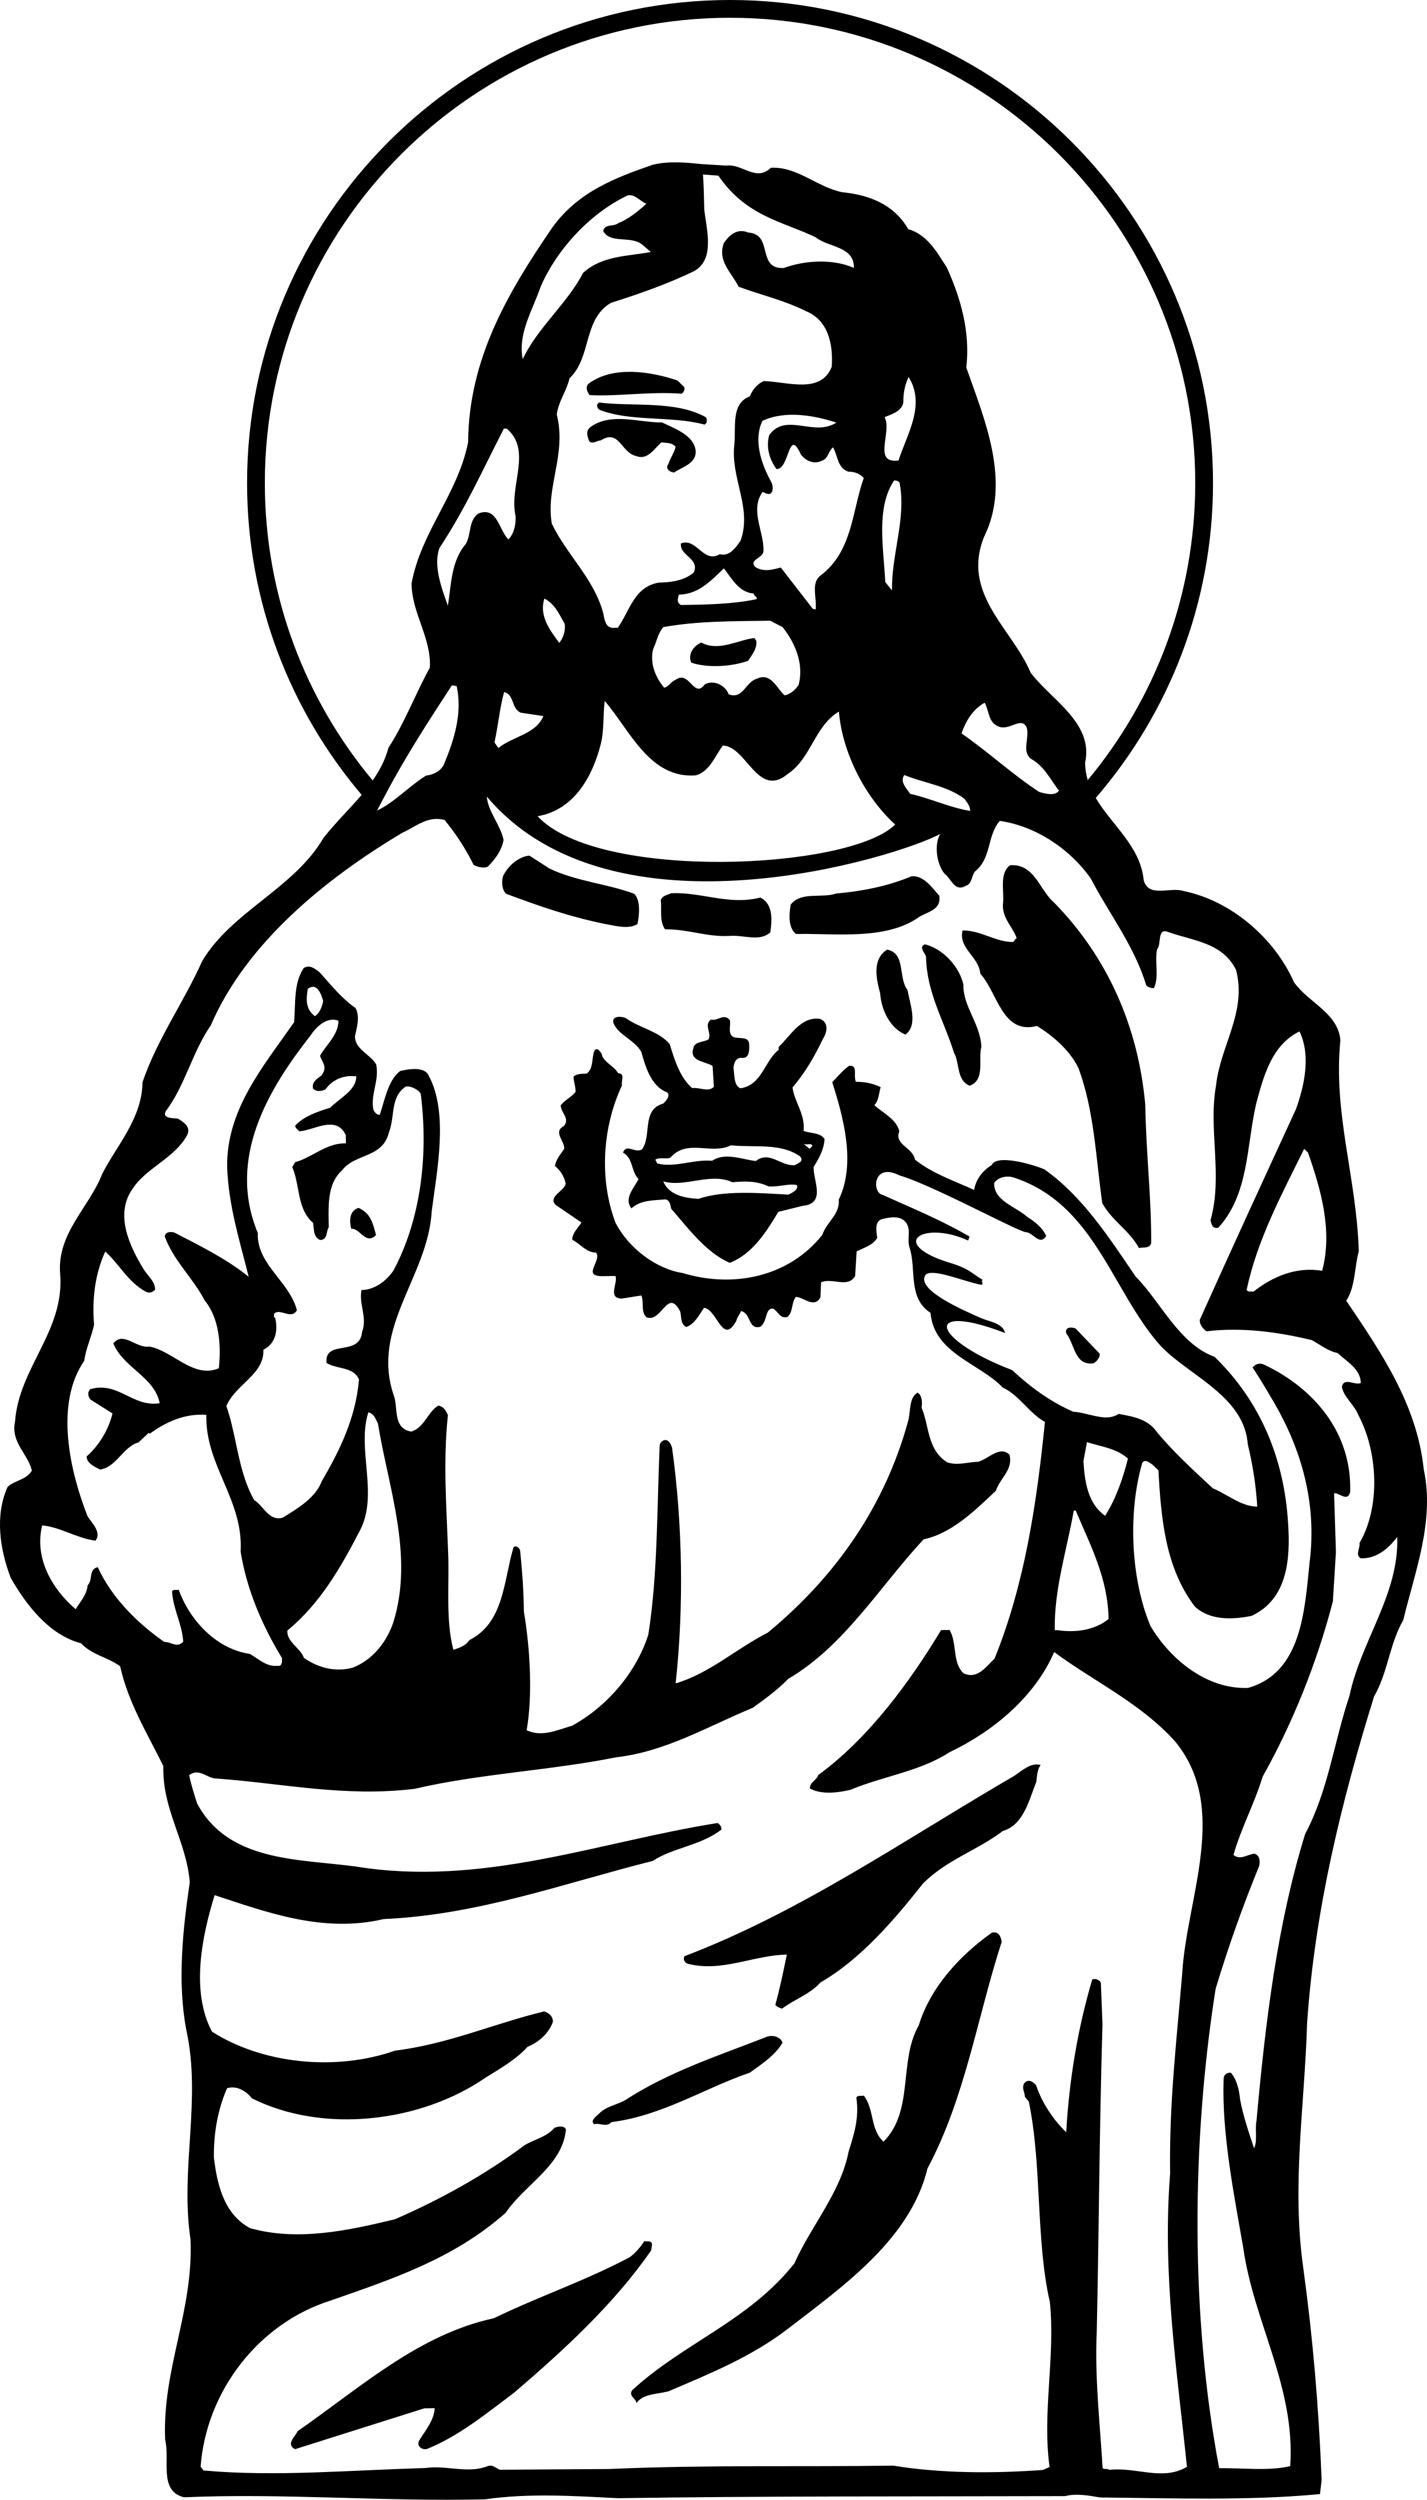 <?xml version="1.0" encoding="utf-8"?>
<!-- Generator: Adobe Illustrator 17.0.0, SVG Export Plug-In . SVG Version: 6.00 Build 0)  -->
<!DOCTYPE svg PUBLIC "-//W3C//DTD SVG 1.1//EN" "http://www.w3.org/Graphics/SVG/1.1/DTD/svg11.dtd">
<svg version="1.1" id="Layer_1" xmlns="http://www.w3.org/2000/svg" xmlns:xlink="http://www.w3.org/1999/xlink" x="0px" y="0px"
	 width="123.767px" height="216.77px" viewBox="0 0 123.767 216.77" enable-background="new 0 0 123.767 216.77"
	 xml:space="preserve">
<path d="M123.482,127.402c-0.579-5.58-3.69-10.134-6.716-14.605c0.801-1.246,0.695-2.887,1.084-4.289
	c-0.179-6.325-2.237-11.963-1.594-18.299c-0.201-2.38-2.762-3.244-4.023-5.034c-1.702-3.835-5.45-7.064-9.569-7.906
	c-1.158-0.393-3.032,0.622-3.466-0.931c-0.284-2.964-2.773-4.782-4.16-7.141c6.329-7.34,10.17-16.883,10.17-27.312
	C105.207,18.789,86.416,0,63.319,0c-23.098,0-41.89,18.789-41.89,41.884c0,10.302,3.746,19.741,9.938,27.044
	c-1.046,1.23-2.251,2.388-3.309,3.731c-2.563,4.395-7.956,6.368-10.519,10.679c-1.589,3.557-3.924,6.798-5.181,10.513
	c-0.034,3.123-2.218,5.457-3.494,7.942c-1.106,2.894-3.947,5.155-3.647,8.685c0.404,4.922-3.574,8.107-3.913,12.795
	c-0.384,1.814,1.11,2.777,1.462,4.25c-0.481,0.829-1.548,0.845-2.114,1.43c-1.114,2.481-0.657,5.433,0.283,7.884
	c1.352,2.361,3.364,4.96,6.086,5.658c1.002,1.052,2.319,1.196,3.401,2.002c0.706,3.194,2.39,5.88,3.747,8.653
	c-0.106,3.781,1.989,6.459,2.291,10.07c-0.596,4.036-1.101,8.645-0.298,12.823c1.326,6.06-0.555,12.005,0.361,18.153
	c0.261,6.241-2.458,11.212-2.2,17.371c0.438,1.719-0.59,4.446,1.637,4.988c8.623-0.378,17.263,0.393,26.134,0.175
	c3.773-0.551,7.804-0.285,11.504-0.095c12.979-0.198,25.555-0.143,38.784-0.182c0.982-0.261,2.136-0.032,3.042,0.117
	c6.411,0.067,12.743,0.298,19.06-0.291l0.145-1.235c-0.263-6.487-0.764-12.315-1.594-18.381c-1.015-7.215,0.114-13.97,0.332-21.204
	c0.67-9.871,2.991-19.274,5.811-28.356c1.203-2.073,1.328-4.539,2.529-6.612C122.713,136.288,124.454,131.906,123.482,127.402z
	 M114.672,110.199c-2.225-0.376-4.267,0.477-5.971,1.818c-0.168-0.08-0.41,0.088-0.579-0.156c0.92-4.369,3.078-8.346,4.989-12.236
	l0.335,0.324C114.562,103.134,115.603,106.735,114.672,110.199z M33.415,68.94c1.73-3.288,3.733-6.376,5.781-9.516l0.412,0.076
	c0.529,2.375-0.255,4.77-1.129,6.837c-0.319,0.579-0.89,0.834-1.546,0.928c-1.033,0.653-1.982,1.547-2.967,2.258
	c-0.411,0.297-0.828,0.565-1.261,0.765C32.931,69.83,33.179,69.39,33.415,68.94z M38.844,52.528
	c-0.516-1.471-1.285-3.431-0.734-5.001c2.25-3.403,3.758-6.796,5.593-10.357l0.248-0.004c2.248,1.937,0.156,4.928,0.775,7.63
	c0.011,0.739-0.143,1.481-0.63,1.982c-0.834-0.81-0.946-2.863-2.581-2.261c-0.894,0.589-0.63,1.816-1.11,2.647
	C39.113,48.662,39.146,50.716,38.844,52.528z M43.724,60.013c0.909,0.233,0.596,1.388,1.427,1.786l1.974,0.298
	c-0.633,1.57-2.684,1.766-3.9,2.771l-0.337-0.488C43.195,62.978,43.337,61.416,43.724,60.013z M55.703,21.211l0.749,0.646
	c-1.967,0.358-4.267,0.311-5.887,1.816c-1.358,2.648-3.954,4.744-5.228,7.474c-0.443-2.211,0.84-4.203,1.548-6.269
	c1.35-3.142,4.177-6.308,7.522-7.921c0.654-0.173,1.075,0.477,1.654,0.715c-0.648,0.585-1.542,1.337-2.44,1.68
	c-0.406,0.335-1.151,0.019-1.304,0.678C52.91,21.172,54.705,20.404,55.703,21.211z M61.082,18.169
	c-0.015-0.87-0.048-2.168-0.11-3.039l1.335,0.102c2.414,3.544,5.61,3.984,8.426,5.338c1.08,0.887,3.379,0.769,3.326,2.66
	c-1.82-0.793-4.202-0.674-6.081,0.011c-2.382,0.119-0.866-2.945-3.086-3.075c-0.911-0.397-1.643,0.19-2.123,0.937
	c-0.551,1.57,0.696,2.537,1.289,3.76c1.903,0.709,3.963,1.171,5.869,2.129c1.902,0.792,2.345,2.838,2.211,4.813
	c-0.95,2.399-3.844,1.293-5.898,1.24c-0.572,0.257-0.974,0.756-1.212,1.333c-1.635,0.602-1.192,2.648-1.333,4.129
	c-0.365,2.963,1.563,5.481,0.54,8.374c-0.402,0.581-0.965,1.412-1.792,1.177c-1.466,0.844-1.993-1.449-3.382-0.933
	c-0.149,1.069,1.661,1.289,1.106,2.529c-0.812,0.67-1.877,0.851-3.028,0.868c-2.131,0.361-2.509,2.421-3.553,3.917l-0.494,0.007
	c-0.575-0.073-0.669-0.73-0.758-1.222c-0.786-3.027-3.201-5.127-4.475-7.819c-0.542-3.196,1.305-6.018,0.43-9.456
	c0.147-1.153,0.872-2.067,1.102-3.14c1.944-1.836,1.155-5.112,3.598-6.547c2.453-0.777,4.906-1.635,7.189-2.738
	C62.051,22.511,61.272,19.892,61.082,18.169z M70.733,52.861l-0.248-0.078l-2.766-3.572c-0.655,0.173-1.473,0.432-2.22-0.049
	c-0.585-0.648,0.728-0.751,0.719-1.408c0.056-1.645-1.205-3.514-0.078-5.094c0.246,0.078,0.414,0.24,0.659,0.155
	c0.326-0.169,0.235-0.825,0.065-1.069c-0.846-1.548-1.533-3.593-0.738-5.248c1.958-0.933,4.513-0.479,6.413,0.149
	c-1.954,1.263-4.37-0.918-5.818,1.075c-0.313,1.073,0.033,2.136,0.62,2.948c1.153,0.065,1.011-3.712,2.117-1.265
	c0.419,0.57,1.164,0.886,1.816,0.548c0.572-0.173,0.563-0.831,0.969-1.164c0.421,0.65,0.356,1.801,1.346,2.116
	c0.494-0.009,0.989,0.149,1.324,0.553c-1.024,2.892-0.97,6.344-3.734,8.439C70.286,50.567,70.882,51.872,70.733,52.861z
	 M66.804,53.826l1.076,0.559c1.09,1.38,1.857,3.175,1.391,4.99c-0.24,0.415-0.726,0.834-1.218,0.924
	c-0.665-0.566-1.183-2.037-2.404-1.443c-0.984,0.263-1.205,1.827-2.446,1.352c-0.259-0.736-1.253-1.294-2.067-0.872
	c-0.967,1.33-1.335-1.294-2.554-0.372c-0.328,0.087-0.566,0.585-0.976,0.672c-0.753-0.892-1.265-2.116-0.956-3.354
	c0.318-0.661,0.391-1.32,0.875-1.902C60.559,53.839,63.6,53.874,66.804,53.826z M58.881,51.563c1.643-0.024,2.693-1.108,3.909-2.278
	c0.67,0.894,1.347,2.116,2.58,2.179c0.004,0.246,0.333,0.242,0.255,0.49c-2.047,0.442-4.431,0.479-6.565,0.51
	C58.644,52.224,58.802,51.893,58.881,51.563z M48.507,55.748c-0.838-1.136-1.762-2.356-1.291-3.842
	c0.911,0.48,1.253,1.296,1.76,2.192C49.069,54.753,48.831,55.333,48.507,55.748z M52.094,64.569
	c0.313-1.156,0.207-2.634,0.354-3.786c2.175,2.514,3.883,6.761,7.904,6.453c1.229-0.348,1.699-1.752,2.343-2.583
	c2.056,0.05,3.03,4.638,5.628,2.46c2.034-1.345,2.317-4.144,4.436-5.409c0.302,3.611,2.298,7.452,4.882,9.795
	c-3.954,3.954-25.778,4.93-31.017-0.719C49.82,70.238,51.397,67.29,52.094,64.569z M77.364,51.198l-0.585-0.73
	c-0.127-2.874-0.838-6.396,0.767-8.804c0.246-0.004,0.495,0.075,0.499,0.322C78.585,45.017,77.315,48.077,77.364,51.198z
	 M77.93,39.934c-2.294,0.281-0.529-2.458-1.207-3.762c0.654-0.257,1.471-0.516,1.624-1.257c-0.011-0.821,0.142-1.563,0.458-2.226
	C80.323,35.131,78.637,37.705,77.93,39.934z M78.431,67.206c1.738,0.711,3.712,0.929,5.209,2.056c0.249,0.324,0.503,0.65,0.508,1.06
	c-1.812-0.3-3.468-1.097-5.2-1.481C78.611,68.353,78.029,67.787,78.431,67.206z M83.389,63.596c0.393-1.075,0.956-2.069,2.013-2.661
	c0.421,0.734,0.274,1.805,1.348,2.116c0.905,0.233,1.874-0.931,2.3,0.048c0.261,0.9-0.46,2.06,0.37,2.704
	c1.16,0.641,1.671,1.782,2.425,2.758c-0.32,0.497-1.229,0.264-1.725,0.108C87.797,67.144,85.715,65.204,83.389,63.596z
	 M22.97,41.884c0-22.245,18.101-40.343,40.349-40.343c22.247,0,40.347,18.098,40.347,40.343c0,9.787-3.505,18.769-9.324,25.763
	c-0.139-0.47-0.223-0.967-0.231-1.502c0.767-3.464-2.961-5.461-4.723-7.817c-1.62-3.837-6.019-6.809-4.041-11.771
	c2.391-4.801,0.007-10.271-1.538-14.684c0.361-3.129-0.505-6.073-1.695-8.685c-0.842-1.302-1.687-2.849-3.338-3.317
	c-1.266-2.2-3.498-2.987-5.719-3.2c-2.226-0.458-3.898-2.24-6.197-2.123c-1.296,1.251-2.469-0.372-3.864-0.188l-2.14-0.13
	c-1.397-0.143-2.879-0.285-4.271,0.065c-3.187,1.115-6.457,2.317-8.709,5.474c-3.857,5.647-7.221,11.366-7.277,18.598
	c-0.916,4.533-4.071,7.705-4.906,12.236c0.039,2.628,1.714,4.658,1.591,7.288c-1.281,2.321-2.147,4.718-3.593,6.958
	c-0.282,1.061-0.775,1.976-1.368,2.83C26.488,60.681,22.97,51.687,22.97,41.884z M117.043,147.057
	c-1.335,3.963-1.846,8.245-3.842,11.972c-2.429,7.843-3.449,16.322-4.222,24.88c-0.153,0.741,0.108,1.723-0.211,2.386
	c-0.43-1.309-0.946-2.779-1.214-4.254c-0.097-0.903-0.272-1.641-0.775-2.289c-0.332-0.078-0.656,0.173-0.65,0.503
	c-0.175,4.686,0.892,10.011,1.704,14.682c0.92,6.478,4.541,12.091,4.07,18.919c-1.883,0.44-4.189,0.145-6.161,0.175
	c-2.503-13.19-2.404-28.311-0.307-41.572c1.095-3.632,2.354-7.183,3.781-10.657c0.076-0.412,0.069-0.905-0.426-1.062
	c-0.657,0.091-1.224,0.594-1.807,0.11c0.624-2.228,1.822-4.464,2.526-6.778c2.639-4.723,4.699-9.849,6.096-15.211l0.263-4.278
	l-0.16-5.092c0.41-0.088,1.164,0.805,1.395-0.102c0.168-5.098-3.095-8.992-7.483-11.061c-0.332-0.158-0.741-0.071-0.982,0.263
	c0.672,0.976,1.265,2.034,1.853,3.012c2.365,4.071,3.751,8.735,3.09,13.922c-0.43,4.114-0.676,9.541-5.34,10.845
	c-3.613,0.138-6.776-2.526-8.463-5.377c-1.706-4.081-1.959-9.83-0.711-14.121c0.242-0.415,0.659-0.009,0.909,0.151l0.499,0.484
	c0.231,4.271,0.622,8.454,3.14,11.786c1.25,1.212,3.222,1.183,4.943,0.827c3.099-1.443,3.375-4.898,3.162-8.018
	c-0.331-5.582-2.38-10.564-6.384-14.447c-3.056-1.103-4.675-4.775-6.843-6.962c-2.272-3.334-4.6-6.967-7.923-9.299
	c-1.158-0.475-4.129-1.307-4.552-0.369c-0.816,0.505-1.378,1.254-1.529,2.161c-1.738-0.795-3.637-1.425-5.135-2.633
	c-0.181-1.065-1.829-1.287-1.352-2.445c-0.264-1.064-1.339-1.54-2.171-2.267c0.404-0.417,0.395-1.075,0.551-1.57
	c-0.663-0.318-1.404-0.471-2.144-0.46c-0.255-0.49,0.223-1.482-0.598-1.388c-0.568,0.419-0.972,0.918-1.456,1.419
	c0.95,3.027,2.08,7.035,0.566,10.18c0.104,1.313-1.039,1.906-1.43,3.062c-2.904,3.66-7.737,4.637-12.113,3.308
	c-2.388-0.374-4.718-2.227-5.818-4.347c-1.457-3.841-1.114-8.364,0.557-11.924c-0.09-0.492,0.315-0.991-0.345-1.063
	c-0.339-0.652-1.33-0.965-1.423-1.704c-0.168-0.16-0.253-0.488-0.581-0.318c-0.32,0.579-0.058,1.561-0.708,2.063
	c-0.41,0.008-0.903,0.015-1.146,0.265c0.006,0.412,0.177,0.819,0.184,1.313c-0.402,0.499-0.894,0.671-1.296,1.17
	c0.009,0.657,0.838,1.138,0.272,1.803c-0.976,0.508,0.104,1.313,0.032,1.972c-0.322,0.497-0.725,0.914-0.799,1.492
	c0.499,0.402,0.836,0.972,0.927,1.546c-0.155,0.659-1.546,1.091-0.875,1.822l2.242,1.527c-0.242,0.413-0.808,0.916-0.801,1.49
	c0.747,0.401,1.252,1.132,2.073,1.119c0.505,0.732-1.201,1.991,0.441,2.047l1.233-0.018c0.255,0.572-0.711,1.902,0.522,1.965
	c0.575-0.091,1.149-0.182,1.723-0.274c0.255,0.572-0.061,1.399,0.44,1.883c1.324,0.555,1.849-2.658,2.952-0.455
	c0.09,0.49,0.015,1.067,0.514,1.306c0.734-0.257,1.133-1.086,1.535-1.667c1.153,0.147,1.613,3.345,2.811,1.108
	c0.076-0.33,0.32-0.581,0.398-0.829c0.907,0.233,0.6,1.635,1.663,1.372c0.652-0.421,0.387-1.65,1.129-1.579
	c0.497,0.322,0.589,0.896,1.242,0.721c0.486-0.419,0.311-1.155,0.713-1.736c0.657-0.011,1.577,1.043,2.138,0.048l0.061-1.315
	c0.98-0.427,2.308,0.54,2.95-0.538l0.132-2.138c0.652-0.339,1.389-0.514,1.788-1.179c-0.089-0.574-0.268-1.557,0.551-1.652
	c0.655-0.173,1.557-0.27,1.978,0.382c0.421,0.65,0.022,1.397,0.279,2.132c0.603,1.879-0.181,4.356,1.81,5.641
	c0.302,3.528,4.259,4.371,6.263,6.478c1.406,0.635,2.336,2.265,3.662,2.984c-0.713,7.077-1.756,14.078-4.371,20.526
	c-0.728,0.669-1.449,1.831-2.691,1.274c-1-0.97-0.533-2.62-1.209-3.76l-0.737,0.011c-2.645,4.395-6.267,9.381-10.657,12.57
	c-0.157,0.495-0.73,0.587-0.721,1.162c0.995,0.559,2.471,0.372,3.537,0.11c2.857-1.194,5.975-1.57,8.578-3.254
	c3.751-1.782,7.403-4.798,9.07-8.685c3.49,2.576,7.463,4.405,10.471,7.727c4.773,5.762,1.03,13.542,0.637,20.122
	c-0.484,5.841-1.142,11.275-1.049,17.354c-0.687,8.802,0.59,16.999,1.458,25.449c-2.117,1.265-4.438-0.015-6.734,0.268
	c-0.168-0.162-0.41,0.005-0.578-0.156c-0.224-3.775-0.697-7.876-0.51-11.825c0.194-8.876,0.225-17.505,0.497-26.629l-0.138-3.613
	c-0.086-0.246-0.417-0.404-0.745-0.317c-1.25,4.209-2.002,8.659-2.263,13.263c-1.084-1.05-2.092-2.514-2.607-4.068
	c-0.253-0.326-0.667-0.566-0.991-0.231c-0.322,0.415,0.011,0.821,0.019,1.231l0.335,0.406c1.155,5.571,0.594,11.987,1.827,17.392
	c0.484,4.758-0.676,9.541-0.028,14.298l-0.57,0.255c-4.351,0.313-8.871,0.3-12.991-0.376c-8.051,0.123-16.19-0.082-24.648,0.294
	l-9.448,0.063c-0.331-0.078-0.585-0.484-1.073-0.313c-1.717,0.684-3.619-0.11-5.424,0.166c-6.489,0.181-12.97,0.773-19.224,0.212
	l-0.251-0.326c0.475-6.498,4.986-12.402,11.203-14.385c5.394-1.89,10.709-3.615,15.25-7.629c1.688-2.492,4.95-4.103,5.23-7.228
	c-0.171-0.41-0.743-0.236-0.987-0.151c-0.728,0.834-1.794,1.015-2.607,1.52c-3.494,2.6-7.323,4.714-11.242,6.416
	c-4.012,0.966-8.435,1.937-12.56,0.767c-2.239-1.198-2.853-3.736-3.135-6.114c-0.033-2.136,0.347-4.196,1.14-6.016
	c0.818-0.259,1.648,0.222,2.151,0.872c6.209,3.108,14.658,2.077,20.269-1.79c1.22-0.758,2.688-1.602,3.656-2.686
	c0.9-0.341,1.874-1.179,2.187-2.17c-0.008-0.492-0.339-0.734-0.752-0.892c-4.34,1.052-8.34,2.84-12.933,3.403
	c-5.15,1.805-11.487,1.162-15.885-1.646c-1.86-3.505-0.866-8.286,0.229-11.836c4.543,1.492,9.42,3.308,14.659,2.076
	c8.293-0.374,15.648-3.116,23.342-5.042c1.792-1.177,4.09-1.294,5.958-2.719c-0.004-0.248-0.088-0.41-0.337-0.57
	c-10.329,1.637-20.377,5.571-31.416,3.766c-5.023-0.661-11.018-0.406-13.724-5.459c-0.259-0.818-0.52-1.635-0.695-2.455
	c0.894-0.671,1.564,0.305,2.388,0.292c5.677,0.406,11.119,1.637,17.187,0.888c5.651-1.32,11.728-1.577,17.462-2.732
	c4.265-0.477,7.93-2.669,11.849-4.291c1.058-0.754,2.194-1.594,3.084-2.513c4.887-2.868,7.93-8.008,11.732-12.093
	c2.457-0.531,4.401-2.451,6.263-4.204c0.393-1.156,1.533-1.833,1.184-3.142c-0.834-0.808-1.803,0.358-2.704,0.617
	c-0.902,0.015-1.801,0.358-2.71,0.043c-1.743-1.125-1.529-3.181-2.209-4.732c0.076-0.412,0.065-1.069-0.348-1.309
	c-0.816,0.505-0.549,1.734-0.864,2.643c-1.948,7.014-6.044,13.157-12.13,18.179c-2.691,1.356-5.042,3.529-7.986,4.395
	c0.721-6.584,0.611-13.814-0.313-20.455c-0.086-0.244-0.255-0.654-0.585-0.648c-0.248,0.004-0.49,0.255-0.486,0.501
	c-0.244,5.509-0.158,11.095-0.982,16.365c-1.019,3.22-3.522,6.217-6.617,7.908c-1.227,0.348-2.615,1.026-3.937,0.389
	c0.527-3.049,0.302-7.072-0.24-10.268c-0.032-2.054-0.134-3.367-0.33-5.336c-0.086-0.246-0.417-0.486-0.577-0.236
	c-0.86,2.889-0.805,6.502-3.822,8.027c-0.32,0.499-0.894,0.672-1.386,0.844c-0.696-2.619-0.335-5.829-0.458-8.457
	c-0.143-4.105-0.447-7.798-0.017-11.912c-0.17-0.326-0.341-0.736-0.834-0.81c-0.896,0.506-1.203,1.909-2.349,2.255
	c-1.648-0.304-1.101-2.119-1.527-3.181c-1.982-5.887,2.98-10.249,3.304-15.924c0.44-3.457,1.488-8.524-0.257-11.76
	c-0.343-0.816-1.728-0.585-2.466-0.41c-1.058,0.756-1.382,2.634-1.775,3.79c-0.246,0.086-0.579-0.32-0.583-0.566
	c-0.186-1.313,0.536-2.391,0.27-3.784c-0.508-0.896-1.827-1.287-1.846-2.436c0.153-0.743,0.465-1.734,0.045-2.466
	c-1.162-0.805-2.084-1.941-3.088-3.075c-0.529-0.425-0.894-0.676-1.403-0.389c-0.885,1.328-0.693,3.051-0.832,4.695
	c-2.652,3.82-5.882,7.567-5.807,12.579c0.134,3.365,1.041,6.208,1.872,9.502c-1.997-1.613-4.315-2.728-6.468-3.846
	c-0.33-0.076-0.741-0.071-0.816,0.343c0.771,2.123,2.436,3.578,3.453,5.533c1.255,1.542,1.455,3.758,1.24,5.898
	c-2.205,0.937-3.967-1.501-6.027-1.881c-1.147,0.182-2.239-1.361-3.127-0.279c0.855,2.123,3.578,2.902,4.025,5.196
	c-2.378,0.365-3.565-1.918-6.02-1.222c-0.242,0.25-0.237,0.577,0.015,0.903l1.909,1.203c-0.309,1.319-1.108,2.729-2.244,3.732
	c0.009,0.574,0.67,0.892,1.168,1.133c1.395-0.186,2.024-2.004,3.332-2.352l0.892-0.836l0.084,0.082
	c1.382-1.008,3.013-1.771,4.906-1.637c-0.097,4.438,3.235,7.346,2.976,11.869c0.544,3.36,1.907,6.463,3.591,9.231
	c0.006,0.328,0.011,0.739-0.399,0.663c-0.987,0.097-1.654-0.631-2.399-1.032c-2.965-0.447-5.222-2.96-6.169-5.574
	c-0.244,0.086-0.493-0.075-0.572,0.173c0.106,1.559,0.864,2.781,0.97,4.34c-0.566,0.583-0.987,0.015-1.643,0.024
	c-2.41-1.687-4.578-3.874-5.77-6.485c-0.819,0.177-0.395,1.075-0.879,1.576c-0.071,0.823-0.637,1.406-1.037,2.069
	c-2.08-1.775-3.602-4.464-2.905-7.267c1.563,0.14,2.976,1.104,4.623,1.326c0.564-0.749-0.352-1.557-0.691-2.127
	c-1.538-3.92-2.861-9.733-0.287-13.471c0.147-1.069,0.626-2.064,0.857-3.135c-0.199-2.216,0.095-4.438,0.969-6.342
	c1.252,1.131,1.931,2.6,3.505,3.479c0.332,0.16,0.577,0.073,0.82-0.177c-0.011-0.739-0.676-1.222-1.013-1.792
	c-1.181-1.954-2.537-4.727-0.927-6.971c1.203-1.825,3.576-2.602,4.695-4.591c0.401-0.745-0.265-1.146-0.762-1.466
	c-0.414-0.076-1.397,0.021-1.078-0.642c1.691-2.244,2.304-5.129,3.913-7.454c3.056-7.11,9.908-12.67,16.355-16.544
	c0.078-0.047,0.157-0.097,0.236-0.144c0.397-0.178,0.785-0.414,1.183-0.631c0.745-0.407,1.529-0.746,2.497-0.493
	c1.004,1.216,1.846,2.518,2.526,3.906c0.331,0.158,0.827,0.317,1.233,0.145c0.648-0.667,1.211-1.415,1.363-2.321
	c-0.268-1.311-1.352-2.445-1.456-3.759c10.977,13.004,35.729,5.198,39.324,3.246c-0.559,0.994-0.281,2.647,0.387,3.458
	c0.455,0.315,0.721,1.125,1.283,1.184c0.156,0.016,0.33-0.014,0.542-0.143c0.243-0.074,0.364-0.236,0.45-0.429
	c0.117-0.26,0.167-0.577,0.353-0.817c1.462-1.171,1.021-3.055,2.151-4.388c1.108,0.158,2.186,0.509,3.201,1.003
	c0.488,0.237,0.96,0.51,1.414,0.813c1.267,0.845,2.389,1.922,3.268,3.159c1.609,3.097,3.788,5.858,4.827,9.294
	c0.168,0.162,0.413,0.24,0.659,0.236c0.481-0.995,0.048-2.302,0.279-3.373c0.402-0.417-0.03-1.89,0.961-1.495
	c2.231,0.788,4.699,0.914,5.885,3.28c0.961,3.682-1.378,6.595-1.736,10.052c-0.682,3.79,0.613,7.796-0.479,11.674
	c0.086,0.246,0.091,0.574,0.421,0.652l0.248-0.004c2.667-2.917,2.44-7.021,3.285-10.733c0.622-2.309,1.319-5.114,3.766-6.301
	c1.019,2.119,0.402,4.759-0.307,6.742c-2.784,6.04-5.567,12.082-8.349,18.285c0.007,0.412,0.259,0.736,0.592,0.978
	c3.116-0.376,6.245,0.069,9.132,0.764c0.747,0.4,1.412,0.965,2.237,1.116c0.75,0.728,1.993,1.367,2.011,2.6
	c-0.488,0.253-1.488-0.553-1.639,0.354c0.179,0.902,1.092,1.544,1.434,2.442c1.693,3.179,1.93,7.942,0.089,11.093
	c0.088,0.408-0.397,0.991,0.101,1.313c1.317,0.061,2.373-0.777,3.177-1.857C121.347,138.281,118.038,142.276,117.043,147.057z
	 M82.222,114.797c0.002-0.002,0.005-0.005,0.007-0.007c0.068-0.073,0.174-0.128,0.309-0.167c0.011-0.004,0.025-0.006,0.036-0.01
	c0.14-0.036,0.308-0.057,0.511-0.057c0.628,0,1.84,0.177,4.049,1.021l0.035,0.014l-0.007-0.037
	c-0.017-0.094-0.067-0.161-0.107-0.237c-0.007-0.014-0.012-0.03-0.019-0.043c-0.08-0.135-0.198-0.238-0.33-0.33
	c-0.011-0.007-0.022-0.015-0.034-0.022c-0.255-0.168-0.574-0.283-0.902-0.383c-0.208-0.063-0.423-0.129-0.609-0.209
	c-1.615-0.703-5.396-2.352-4.976-3.597c0.059-0.239,0.28-0.356,0.679-0.356c0.627,0,1.585,0.29,2.513,0.571
	c0.636,0.192,1.236,0.374,1.726,0.464l0.006,0.001l0.005-0.002c0.056-0.02,0.089-0.043,0.103-0.075c0.019-0.043,0-0.087-0.021-0.134
	c-0.029-0.067-0.057-0.131,0.01-0.2l0.019-0.02l-0.022-0.013c-0.259-0.152-0.463-0.296-0.66-0.434
	c-0.461-0.323-0.896-0.629-1.911-0.955c-2.447-0.71-3.243-1.496-3.173-1.994c0.015-0.105,0.067-0.201,0.148-0.285
	c0.002-0.002,0.003-0.004,0.005-0.006c0.252-0.256,0.788-0.41,1.489-0.41c0.875,0,1.887,0.241,2.85,0.681l0.021,0.01l0.111-0.331
	l0.006-0.017l-0.015-0.009c-2.002-1.157-3.932-2.012-5.974-2.916c-0.495-0.219-1.008-0.445-1.531-0.681
	c-0.434-0.086-0.621-0.607-0.577-1.054c0.045-0.454,0.329-0.938,0.995-0.938c0.293,0,0.632,0.097,1.01,0.288
	c1.724,0.512,4.899,2.069,7.451,3.321c1.726,0.847,3.089,1.516,3.495,1.609h0.01c0.243,0,0.476,0.175,0.701,0.344
	c0.216,0.163,0.42,0.316,0.628,0.316c0.165,0,0.312-0.099,0.449-0.301l0.006-0.009l-0.004-0.011
	c-0.296-0.758-1.126-1.346-1.591-1.626c-0.331-0.297-0.741-0.548-1.138-0.791c-0.927-0.567-1.801-1.104-1.779-2.182
	c0.227-0.346,0.681-0.56,1.189-0.56c0.146,0,0.287,0.018,0.42,0.053c4.723,1.501,6.982,5.403,9.167,9.178
	c1.109,1.916,2.257,3.897,3.704,5.494c0.761,0.787,1.706,1.481,2.707,2.216c2.26,1.66,4.598,3.376,4.813,6.285
	c0.437,1.798,0.713,3.609,0.819,5.387c-0.006,0-0.012,0-0.018,0c-0.917,0-1.723-0.454-2.575-0.935
	c-0.406-0.229-0.826-0.466-1.258-0.647l-0.182-0.168c-1.717-1.589-3.2-2.96-4.653-4.682c-0.751-1.129-2.03-1.363-3.268-1.59
	l-0.066-0.013l-0.007,0.005c-0.305,0.203-0.659,0.302-1.083,0.302c-0.478,0-0.993-0.126-1.49-0.247
	c-0.451-0.109-0.917-0.224-1.356-0.244c-1.838-0.809-3.474-1.923-5.306-3.612l-0.007-0.004c-3.713-1.416-5.783-3.062-5.641-3.834
	C82.147,114.907,82.177,114.848,82.222,114.797z M93.131,130.989l0.164-0.004c1.278,3.021,2.801,5.874,2.855,9.405
	c-1.216,1.006-2.941,1.196-4.423,0.972l-0.246,0.004C91.425,137.752,92.526,134.448,93.131,130.989z M95.85,131.44
	c-1.497-1.045-1.771-2.932-1.881-4.736l0.304-1.648c1.239,0.391,2.555,0.536,3.555,1.425
	C97.441,128.047,96.811,129.946,95.85,131.44z M30.516,93.311c0.128,0.002,0.258,0.01,0.385,0.027
	c0.003,0.867-0.74,1.458-1.459,2.03c-0.289,0.229-0.561,0.447-0.789,0.681l-0.122,0.04c-1.042,0.336-2.12,0.685-2.899,1.489
	l-0.004,0.006c-0.071,0.147,0.084,0.284,0.235,0.417c0.036,0.031,0.072,0.063,0.104,0.095l0.007,0.007l0.009-0.001
	c0.364-0.028,0.761-0.148,1.181-0.275c0.493-0.149,1.002-0.303,1.465-0.303c0.635,0,1.068,0.289,1.363,0.91l0.012,0.713
	c-0.03-0.001-0.061-0.001-0.09-0.001c-1.006,0-1.828,0.446-2.624,0.878c-0.53,0.287-1.079,0.585-1.683,0.754l-0.008,0.003
	l-0.245,0.421l-0.005,0.01l0.004,0.01c0.247,0.563,0.367,1.204,0.483,1.826c0.204,1.092,0.416,2.221,1.316,2.995
	c0.018,0.111,0.029,0.228,0.04,0.341c0.046,0.464,0.094,0.943,0.569,1.14l0.008,0.001c0.452-0.008,0.523-0.342,0.592-0.664
	c0.035-0.162,0.067-0.315,0.147-0.424l0.004-0.006v-0.007c-0.002-0.103-0.003-0.205-0.005-0.308
	c-0.033-1.813-0.064-3.524,1.16-4.627c0.468-0.621,1.165-0.908,1.839-1.186c0.936-0.385,1.904-0.783,2.22-2.086
	c0.196-0.496,0.266-1.027,0.333-1.541c0.126-0.955,0.245-1.856,1.13-2.451c0.041-0.009,0.086-0.013,0.135-0.013
	c0.402,0,1.021,0.307,1.172,0.666c0.71,5.686-0.135,11.123-2.375,15.309c-0.74,1.05-1.743,1.661-2.751,1.677h-0.017l-0.003,0.017
	c-0.103,0.555-0.007,1.096,0.085,1.618c0.114,0.645,0.231,1.31-0.03,1.992l-0.001,0.006c-0.106,1.108-0.917,1.251-1.703,1.389
	c-0.759,0.134-1.477,0.26-1.379,1.292l0.001,0.011l0.009,0.005c0.339,0.209,0.748,0.306,1.143,0.398
	c0.691,0.162,1.344,0.316,1.663,1.023c-0.288,3.399-1.722,6.252-3.231,8.831c-0.514,1.387-1.98,2.291-3.159,3.019
	c-0.079,0.049-0.157,0.097-0.232,0.144c-0.121,0.034-0.239,0.051-0.353,0.051c-0.6,0-1.007-0.463-1.401-0.911
	c-0.236-0.269-0.459-0.522-0.711-0.659c-0.869-1.53-1.233-3.252-1.586-4.917c-0.228-1.076-0.463-2.189-0.833-3.246
	c0.329-0.782,0.958-1.393,1.566-1.982c0.877-0.85,1.706-1.652,1.646-2.902c1.12-0.547,1.264-1.776,1.025-2.746l-0.002-0.01
	l-0.009-0.004c-0.108-0.052-0.099-0.144-0.085-0.26c0.004-0.039,0.008-0.079,0.008-0.12c0.103-0.089,0.227-0.132,0.377-0.132
	c0.163,0,0.34,0.05,0.512,0.098c0.173,0.049,0.353,0.099,0.519,0.099c0.246,0,0.423-0.108,0.558-0.341l0.004-0.008l-0.002-0.008
	c-0.267-1.066-0.972-1.969-1.653-2.841c-0.887-1.135-1.803-2.308-1.734-3.839l-0.001-0.009c-2.723-6.552,1.019-12.602,4.583-17.142
	c0.421-0.656,1.151-1.356,1.937-1.356c0.16,0,0.317,0.03,0.469,0.089c0.008,0.838-0.492,1.502-0.976,2.145
	c-0.218,0.289-0.443,0.588-0.616,0.897l-0.005,0.008l0.003,0.01c0.055,0.141,0.117,0.264,0.176,0.384
	c0.214,0.43,0.369,0.741-0.063,1.316c-0.042,0.032-0.088,0.065-0.135,0.1c-0.317,0.229-0.676,0.488-0.593,0.998v0.006l0.003,0.004
	c0.112,0.146,0.302,0.226,0.536,0.226c0.202,0,0.422-0.062,0.562-0.155l0.005-0.006c0.243-0.345,0.559-0.615,0.919-0.808
	c0.023-0.012,0.046-0.027,0.069-0.039c0.171-0.085,0.352-0.15,0.541-0.198c0.026-0.007,0.052-0.013,0.079-0.019
	c0.196-0.043,0.399-0.069,0.608-0.07C30.48,93.31,30.498,93.311,30.516,93.311z M31.197,132.759
	c1.678-3.149-0.272-7.062,0.747-10.283c0.494,0.074,0.667,0.646,0.836,0.972c0.907,5.574,3.134,11.456,1.333,17.235
	c-0.551,1.652-1.758,3.231-3.475,3.915c-1.471,0.434-3.039,0.046-4.285-0.838c-0.259-0.818-1.499-1.373-1.432-2.36
	C27.759,139.055,29.521,135.988,31.197,132.759z M27.309,88.119c-0.831-0.646-0.76-1.467-0.611-2.375
	c0.812-0.587,1.159,0.475,1.33,1.049C27.953,87.287,27.716,87.866,27.309,88.119z M59.108,34.142
	c0.162-0.086,0.322-0.335,0.237-0.579l-0.583-0.566c-2.313-0.786-5.61-1.311-7.722,0.281c-0.324,0.333-0.071,0.741,0.097,0.985
	C53.688,34.388,56.393,33.935,59.108,34.142z M52.06,35.563c2.728,1.026,6.172,0.481,9.059,1.259l0.162-0.168
	c-0.002-0.164,0.076-0.33-0.089-0.492c-2.652-1.438-6.178-0.89-9.223-1.255C51.643,35.077,51.815,35.485,52.06,35.563z
	 M57.419,36.632c-1.972,0.03-4.451-0.918-6.237,0.424c-0.406,0.333-0.235,0.825-0.063,1.233c0.332,0.242,0.656-0.093,0.983-0.097
	c1.628-1.011,1.741,1.041,3.062,1.35c0.991,0.395,1.551-0.6,2.201-1.185c0.41,0.076,0.901-0.015,1.237,0.391
	c-0.155,0.578-0.477,0.995-0.633,1.49c-0.324,0.415,0.175,0.736,0.503,0.732c0.734-0.505,1.961-0.771,1.863-1.918
	C60.147,37.74,58.579,37.189,57.419,36.632z M64.885,57.305c0.32-0.497,0.805-1.08,0.711-1.736l-0.168-0.244
	c-1.475,0.186-3.103,1.198-4.594,0.399c-0.654,0.257-1.218,1.006-0.877,1.74C61.361,57.935,63.414,57.821,64.885,57.305z
	 M45.66,78.152c2.153,0.771,4.338,1.461,6.672,1.942c0.905,0.151,2.146,0.542,2.958,0.037c0.153-0.743,0.298-2.06-0.287-2.626
	c-2.313-0.868-5.029-1.073-7.345-2.188l-1.743-1.123c-0.983,0.097-1.875,0.933-2.274,1.76c-0.106,0.336-0.123,0.778-0.001,1.133
	c0.058,0.168,0.137,0.321,0.271,0.424C44.492,77.73,45.075,77.942,45.66,78.152z M91.42,78.263c-1.002-0.841-1.49-2.533-2.743-3.07
	c-0.309-0.132-0.664-0.197-1.086-0.158c-0.436,0.338-0.567,0.838-0.599,1.38c-0.04,0.67,0.075,1.406-0.006,1.998
	c-0.063,1.233,0.851,1.957,1.196,2.939c-0.164,0.084-0.242,0.331-0.324,0.333c-1.479,0.022-2.81-1.024-4.371-1
	c-0.385,1.566,1.432,2.278,1.537,3.755c1.505,1.62,1.888,5.312,4.917,4.526c1.412,0.883,2.827,2.093,3.591,3.643
	c1.371,3.677,1.516,7.783,2.069,11.719c0.846,1.548,2.337,2.347,3.183,3.896c0.41-0.089,0.905,0.067,1.062-0.428
	c0.02-3.943-0.451-7.88-0.514-11.989C98.733,89.08,96.094,83.041,91.42,78.263z M73.059,81.034c2.374-0.004,4.748-0.217,6.547-1.439
	c0.61-0.472,1.928-0.607,1.874-1.701c-0.004-0.072,0.005-0.136-0.011-0.217c-0.587-0.648-1.345-1.788-2.41-1.689
	c-2.041,0.853-4.254,1.298-6.552,1.497c-1.226,0.428-3.043-0.201-3.93,0.963c-0.149,0.907-0.216,1.976,0.451,2.541
	C70.296,80.969,71.678,81.036,73.059,81.034z M57.681,80.588c1.97-0.03,3.626,0.683,5.597,0.572
	c1.313-0.102,2.555,0.536,3.529-0.302c0.149-0.987,0.29-2.47-0.868-3.026c-2.701,0.698-5.103-0.497-7.731-0.374
	c-0.326,0.169-0.736,0.175-0.896,0.589C57.409,78.949,57.176,79.856,57.681,80.588z M83.558,85.369
	c-0.354-1.557-1.773-3.096-3.341-3.483c-0.57,0.255,0.011,0.739,0.099,1.067c0.047,3.121,1.564,5.563,2.429,8.344
	c0.507,0.896,0.199,2.38,1.358,2.855c1.389-0.514,0.704-2.311,1.017-3.384C85.005,88.715,83.504,87.259,83.558,85.369z
	 M76.937,82.348c-1.302,0.84-0.948,2.479-0.6,3.788c0.106,1.477,0.868,3.026,2.192,3.581c1.136-0.838,0.369-2.717,0.186-3.864
	C77.878,84.797,78.585,82.651,76.937,82.348z M71.113,88.352c-1.648-0.221-2.525,1.436-3.58,2.438l0.004,0.246
	c-1.218,0.922-1.432,3.062-3.319,3.337c-0.578-0.238-0.51-1.142-0.602-1.799c0.075-0.494,0.233-0.907,0.81-0.833
	c0.574-0.009,0.563-0.667,0.555-1.16c-0.011-0.739-0.827-0.481-1.322-0.637c-0.581-0.237-0.263-0.982-0.352-1.473
	c-0.503-0.65-1.067,0.099-1.645-0.058c-0.65,0.503,0.101,1.149-0.22,1.73c-0.49,0.253-1.229,0.183-1.304,0.758
	c-0.393,1.157,1.086,1.134,1.667,1.537l0.11,1.807c-0.484,0.499-1.233,0.018-1.888,0.11c-1.084-0.968-1.516-2.442-1.948-3.831
	c-1.004-1.136-2.568-1.358-3.814-2.242c-0.331-0.16-1.237-0.227-1.062,0.427c0.427,1.062,1.829,1.451,2.421,2.51
	c0.346,1.227,0.782,2.783,2.024,3.419c0.659,0.155,0.177,0.82-0.147,1.071c-1.883,0.522-0.944,2.809-1.829,3.973
	c-0.654,0.339-1.324-0.555-1.641,0.27c0.911,0.481,0.684,1.634,1.351,2.282c-0.399,0.827-1.289,1.663-0.619,2.555
	c0.81-0.751,1.961-0.687,2.947-0.784c0.412,0.076,0.417,0.486,0.507,0.814c1.419,1.622,3.015,3.816,5.084,4.688
	c1.959-0.769,3.162-2.678,4.206-4.42l2.127-0.525c2.052-0.195,0.87-2.231,0.935-3.382c0.481-0.747,0.881-1.494,0.95-2.397
	c-0.339-0.572-1.158-0.477-1.82-0.714c0.142-1.481-0.776-2.453-0.963-3.764c1.133-1.332,1.931-2.742,2.648-4.231
	C71.706,89.576,71.94,88.669,71.113,88.352z M70.46,99.372l-0.244,0.25l-0.581-0.484C69.884,99.382,70.372,99.045,70.46,99.372z
	 M68.387,103.594c-2.384-0.128-5.595-0.408-7.8,0.367c-1.151-0.065-2.552-0.291-3.064-1.516c1.898,0.548,4.096-0.801,5.999,0.073
	c1.149-0.099,2.135-0.114,3.129,0.363c0.905,0.069,1.721-0.272,2.462-0.119C69.284,103.17,68.714,103.425,68.387,103.594z
	 M69.405,100.292c0.333,0.406-0.155,0.577-0.482,0.747c-1.231,0.101-2.157-1.281-3.375-0.359c-1.235-0.145-2.641-0.78-3.781-0.024
	c-1.644-0.14-3.194,0.624-4.76,0.237l-0.171-0.326c0.326-0.251,0.987-0.015,1.313-0.184c1.454-1.665,3.529-0.218,5.243-1.065
	C65.448,99.53,67.742,99.085,69.405,100.292z M32.613,107.1c-0.261-0.982-0.44-1.883-1.516-2.36
	c-0.818,0.259-0.805,1.164-0.63,1.818C31.205,106.465,31.722,108.018,32.613,107.1z M94.826,118.226
	c0.324-0.17,0.566-0.501,0.562-0.829l-2.09-2.187c-0.33-0.16-0.987-0.151-0.814,0.423C93.239,116.607,93.183,118.416,94.826,118.226
	z M59.629,170.283c2.969,0.777,5.74-0.745,8.616-0.788c-0.306,1.482-0.611,2.967-1.002,4.369c0.168,0.162,0.333,0.242,0.581,0.32
	c1.138-0.84,2.447-1.27,3.334-2.271c3.503-2.024,6.411-5.438,8.91-8.599c2.104-2.086,4.721-2.866,6.913-4.542
	c1.799-0.521,2.261-2.665,2.894-4.235c0.075-0.494,0.065-1.069,0.387-1.484c-0.825-0.235-1.553,0.434-2.287,0.939
	c-9.446,5.485-18.472,11.786-28.603,15.639C59.212,169.879,59.382,170.205,59.629,170.283z M86.048,167.579
	c-2.844,2.015-5.351,4.766-6.368,8.068c-1.762,3.067-0.38,7.401-3.051,10.07c-1.166-1.05-0.782-2.781-1.706-3.999
	c-0.246,0.086-0.494-0.076-0.654,0.173c0.274,1.721-0.197,3.207-0.669,4.693c-0.685,3.544-3.271,6.459-4.701,9.687
	c-3.948,4.989-9.59,6.884-14.047,10.979c-0.402,0.499,0.339,0.734,0.347,1.145c0.562-0.831,1.795-0.767,2.779-1.03
	c3.591-1.533,7.185-2.985,10.351-5.416c4.794-3.69,10.646-7.806,12.114-13.909c3.276-6.129,4.319-13.13,6.438-19.655
	C86.793,167.895,86.622,167.488,86.048,167.579z M53.02,184.024c4.429-0.561,8.008-2.915,12.015-4.291
	c1.056-0.756,2.194-1.512,2.835-2.591c-0.171-0.573-0.996-0.724-1.486-0.471c-4.164,1.626-8.418,3.006-12.16,5.446
	c-0.732,0.421-1.635,0.518-2.283,1.185c-0.162,0.168-0.812,0.589-0.397,0.911C51.952,184.041,52.615,184.524,53.02,184.024z
	 M56.551,194.654c-0.006-0.412-0.415-0.24-0.661-0.319c-0.322,0.497-0.806,1.08-1.294,1.415c-3.831,2.032-7.917,3.408-11.752,5.275
	c-6.552,1.415-11.577,6.012-17.025,9.793c-0.238,0.495-1.05,1.166-0.224,1.564l11.205-3.541l0.905-0.013
	c-0.067,1.069-0.793,1.902-1.356,2.814c-0.238,0.495,0.261,0.818,0.671,0.728c2.775-1.11,5.211-3.119,7.565-4.881
	c4.3-3.68,8.675-7.692,11.892-12.343L56.551,194.654z"/>
</svg>
